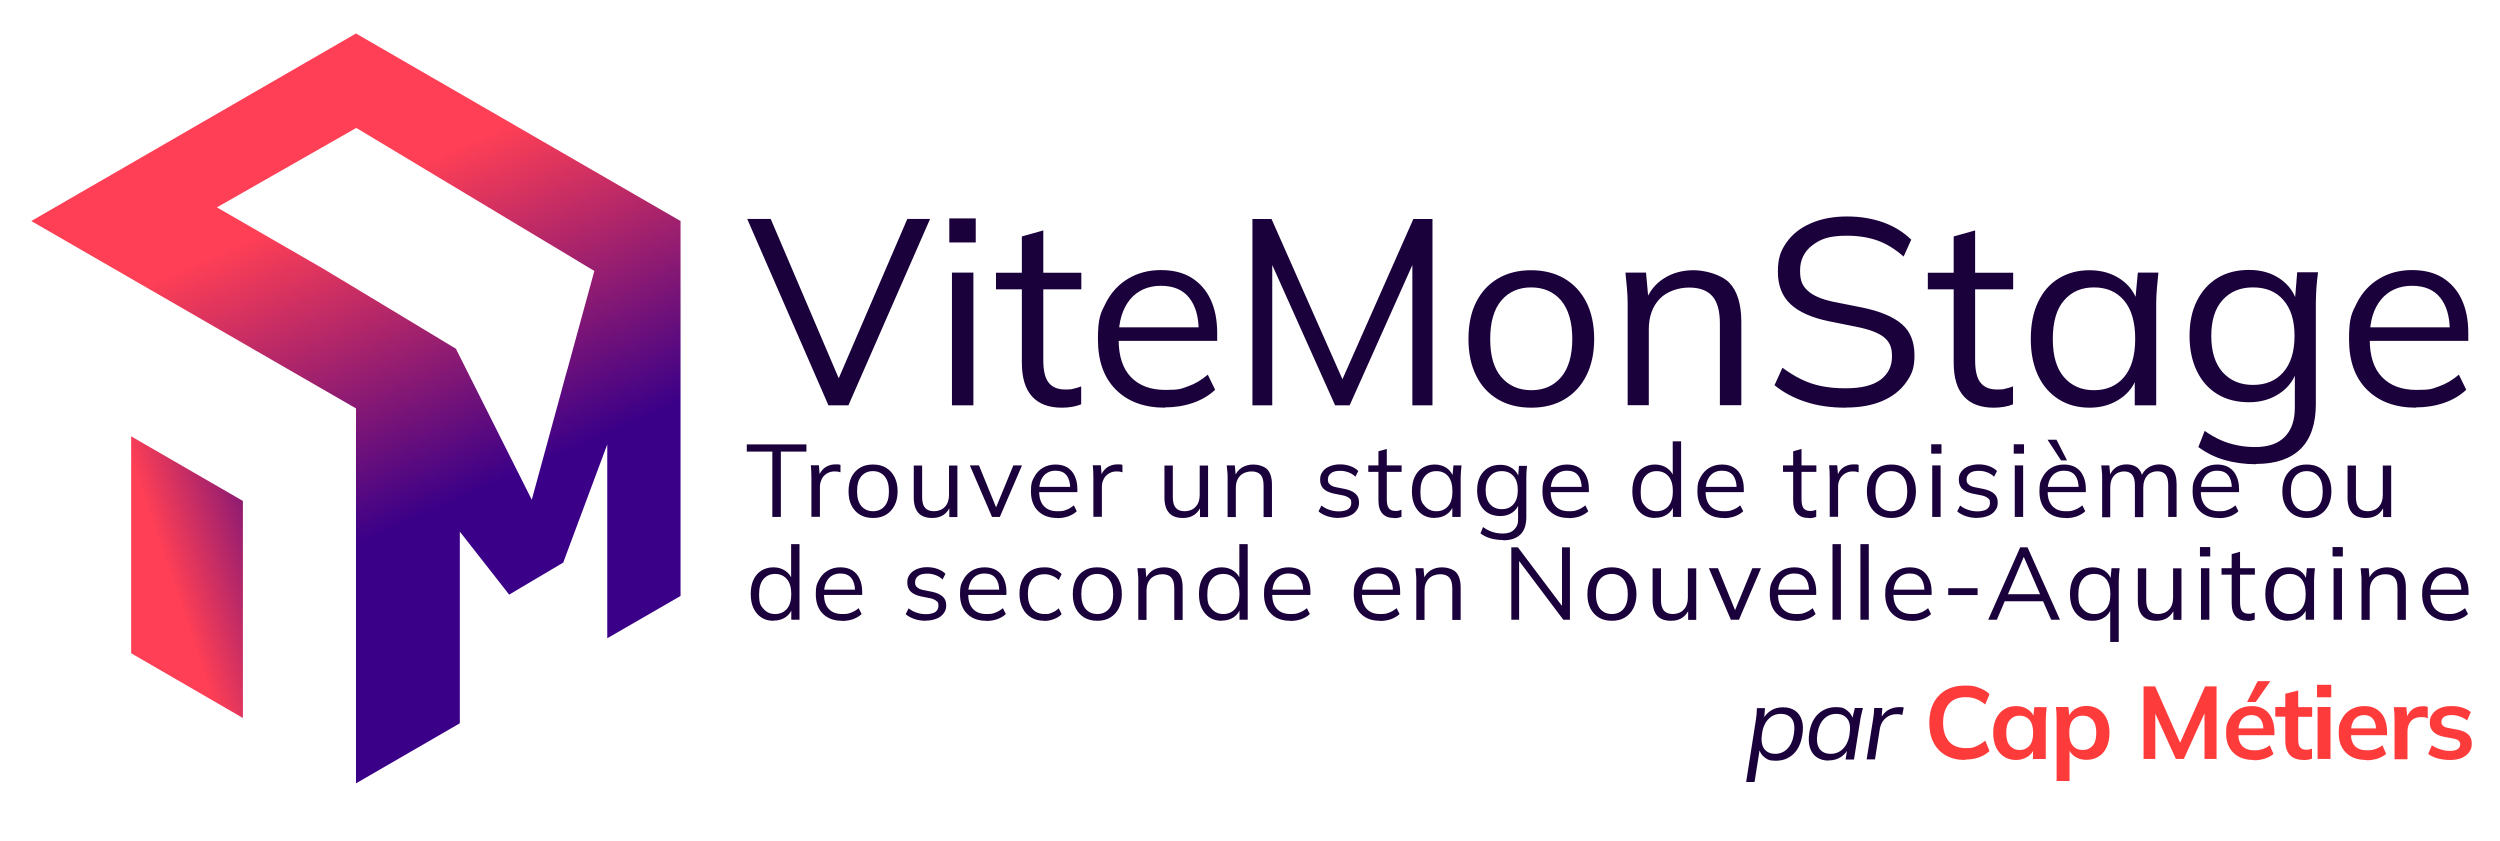 <svg xmlns="http://www.w3.org/2000/svg" id="Calque_1" version="1.1" viewBox="0 0 1702.3 572.4"><defs><linearGradient id="Dégradé_sans_nom_6" x1="217" x2="395.4" y1="93" y2="497.5" data-name="Dégradé sans nom 6" gradientUnits="userSpaceOnUse"><stop offset=".1" stop-color="#ff3f55"/><stop offset=".6" stop-color="#3a0088"/></linearGradient><linearGradient id="Dégradé_sans_nom_5" x1="81.4" x2="259" y1="408.5" y2="348.5" data-name="Dégradé sans nom 5" gradientUnits="userSpaceOnUse"><stop offset=".2" stop-color="#ff3f55"/><stop offset=".8" stop-color="#3a0088"/></linearGradient><style>.st4{fill:#1a013b}</style></defs><path d="m564.1 276-55.3-126.9h16l49.1 115h-5.6l49.5-115h15.5L577.7 276H564Zm82.3-110.9v-16.4h18v16.4zm1.8 110.9v-90.4h14.6V276zm74.9 1.6c-8.9 0-15.7-2.5-20.3-7.6-4.7-5.1-7-12.8-7-23.1V197h-17.6v-11.3h17.6V161l14.6-4.1v28.8h25.9V197h-25.9v48.2c0 7.2 1.2 12.3 3.7 15.4s6.1 4.6 11.1 4.6 4.3-.2 6.1-.6 3.4-.9 4.9-1.5v12.2c-1.7.7-3.7 1.3-6 1.7s-4.7.6-6.9.6Zm70.2 0c-14.2 0-25.3-4.1-33.5-12.3s-12.2-19.6-12.2-34.3 1.8-17.7 5.4-24.8c3.6-7 8.6-12.5 15.1-16.4s13.9-5.9 22.3-5.9 15.2 1.7 20.9 5.2c5.6 3.5 10 8.4 13 14.8q4.5 9.6 4.5 22.8v5.4h-70v-9.2h60.5l-3.1 2.3c0-9.6-2.2-17.1-6.5-22.5s-10.7-8.1-19.3-8.1-16 3.2-21.1 9.5c-5 6.3-7.6 14.8-7.6 25.5v1.6c0 11.3 2.8 19.8 8.4 25.6s13.4 8.7 23.5 8.7 10.5-.8 15.2-2.4 9.3-4.3 13.6-8l5 10.3c-4 3.8-9 6.8-15 8.9-6.1 2.1-12.5 3.1-19.2 3.1Zm59.5-1.6V149.1h13l50.9 115h-5.2l50.9-115h13V276h-13.7V168.4h5.4L919 276h-9.9l-48.2-107.6h5.4V276zm189.9 1.6q-13.2 0-22.8-5.7c-6.4-3.8-11.4-9.2-14.8-16.2-3.5-7-5.2-15.3-5.2-24.9s1.7-18.1 5.2-25c3.5-7 8.4-12.3 14.8-16.1s14-5.7 22.6-5.7 16.3 1.9 22.8 5.7c6.4 3.8 11.4 9.2 14.9 16.1 3.5 7 5.3 15.3 5.3 25s-1.8 17.9-5.3 24.9-8.5 12.4-14.9 16.2-14 5.7-22.6 5.7m0-11.9c8.5 0 15.3-3 20.3-8.9s7.6-14.6 7.6-26-2.6-20.2-7.6-26.2c-5.1-5.9-11.9-8.9-20.4-8.9s-15.3 3-20.3 8.9-7.6 14.7-7.6 26.2 2.5 20.1 7.6 26 11.9 8.9 20.5 8.9Zm65.6 10.3v-69.5c0-3.4-.2-6.8-.5-10.4-.3-3.5-.6-7-1-10.5h14l1.8 19.8h-2.2c2.6-7 6.9-12.3 12.7-15.9 5.8-3.7 12.6-5.5 20.2-5.5s18.7 2.9 24.2 8.5c5.5 5.7 8.2 14.7 8.2 26.9v56.5h-14.6v-55.6q0-12.75-5.1-18.6c-3.4-3.9-8.7-5.9-15.9-5.9s-15.1 2.6-20 7.7c-4.9 5.2-7.4 12.1-7.4 20.7v51.7h-14.6Zm148.5 1.6c-10.2 0-19.3-1.3-27.4-4-8-2.6-15.1-6.4-21.1-11.3l5.4-11.9c4.2 3.1 8.4 5.7 12.7 7.8s8.8 3.7 13.8 4.7c4.9 1 10.4 1.5 16.6 1.5 10.7 0 18.6-2 23.8-5.9 5.2-4 7.7-9.2 7.7-15.8s-1.8-10-5.4-13q-5.4-4.5-18.9-7.2l-18.9-3.8c-11.6-2.4-20.3-6.3-26-11.7s-8.5-12.7-8.5-22 1.9-14.2 5.8-19.8 9.4-10 16.5-13.1 15.3-4.7 24.7-4.7 17.2 1.4 24.7 4c7.4 2.7 13.8 6.6 19.1 11.8l-5.2 11.5c-5.6-5-11.6-8.7-17.7-10.9q-9.3-3.3-21-3.3c-11.7 0-17.6 2.1-23.3 6.4s-8.5 10.1-8.5 17.4 1.8 10.5 5.4 13.8 9.5 5.8 17.8 7.5l19.1 3.8c12.2 2.5 21.2 6.3 27 11.3s8.6 12.1 8.6 21.2-1.9 13.1-5.7 18.5-9.2 9.6-16.1 12.6c-7 3-15.2 4.5-24.8 4.5Zm100.8 0c-8.9 0-15.7-2.5-20.3-7.6-4.7-5.1-7-12.8-7-23.1V197h-17.6v-11.3h17.6V161l14.6-4.1v28.8h25.9V197h-25.9v48.2c0 7.2 1.2 12.3 3.7 15.4s6.1 4.6 11.1 4.6 4.3-.2 6.1-.6 3.4-.9 4.9-1.5v12.2c-1.7.7-3.7 1.3-6 1.7s-4.7.6-6.9.6Zm65.3 0c-8 0-15.1-1.9-21.1-5.7s-10.7-9.1-14-16.1-5-15.3-5-25 1.6-18.2 5-25.2c3.3-7 7.9-12.3 14-16 6-3.7 13-5.6 21.1-5.6s15.2 2.1 21.2 6.2 9.9 9.8 11.8 16.8h-2.2l2-21.4h14c-.4 3.5-.7 7-1 10.5s-.5 7-.5 10.4V276h-14.6v-21.2h2c-1.9 7.1-5.9 12.7-11.9 16.7-6 4.1-13 6.1-20.9 6.1Zm2.9-11.9c8.6 0 15.5-3 20.5-8.9s7.6-14.6 7.6-26-2.5-20.2-7.6-26.2-11.9-8.9-20.5-8.9-15.3 3-20.4 8.9-7.6 14.7-7.6 26.2 2.5 20.1 7.6 26 11.9 8.9 20.4 8.9m110.5 50.4c-7.8 0-15-1-21.6-2.9s-12.5-4.9-17.8-8.8l4.3-11c3.7 2.6 7.4 4.7 11 6.3s7.3 2.7 11.2 3.5c3.8.8 7.9 1.2 12.2 1.2 8.9 0 15.6-2.3 20.2-7s6.8-11.3 6.8-20v-26.5h1.8c-1.9 7.1-5.9 12.7-11.9 16.8s-13 6.2-21.1 6.2-15.5-1.8-21.5-5.5c-6.1-3.7-10.7-8.9-14-15.7s-5-14.8-5-24 1.6-17 5-23.8c3.3-6.7 8-11.9 14-15.6 6.1-3.7 13.2-5.5 21.5-5.5s15.2 2 21.2 6.1c5.9 4.1 9.9 9.7 11.8 16.9l-1.8-1.8 1.6-19.6h14.2c-.5 3.5-.8 7-1.1 10.5-.2 3.5-.4 7-.4 10.4v68.9c0 13.4-3.5 23.6-10.3 30.4-6.9 6.8-17 10.3-30.3 10.3Zm-2.2-54q13.2 0 20.7-8.7c5-5.8 7.6-14 7.6-24.6s-2.5-18.7-7.6-24.5c-5-5.8-11.9-8.6-20.7-8.6s-15.5 2.9-20.7 8.6c-5.2 5.8-7.7 13.9-7.7 24.5s2.6 18.8 7.7 24.6q7.8 8.7 20.7 8.7m111.1 15.5c-14.2 0-25.3-4.1-33.5-12.3s-12.2-19.6-12.2-34.3 1.8-17.7 5.4-24.8 8.6-12.5 15.1-16.4 13.9-5.9 22.3-5.9 15.2 1.7 20.9 5.2c5.6 3.5 10 8.4 13 14.8q4.5 9.6 4.5 22.8v5.4h-70v-9.2h60.5l-3.1 2.3c0-9.6-2.2-17.1-6.5-22.5s-10.7-8.1-19.3-8.1-16 3.2-21.1 9.5-7.6 14.8-7.6 25.5v1.6c0 11.3 2.8 19.8 8.4 25.6s13.4 8.7 23.5 8.7 10.5-.8 15.2-2.4 9.3-4.3 13.6-8l5 10.3c-4 3.8-9 6.8-15 8.9-6.1 2.1-12.5 3.1-19.2 3.1ZM525.9 352v-44.5h-17.4v-4.9h40.6v4.9h-17.4V352zm26.6 0v-26.7c0-1.4 0-2.8-.1-4.3 0-1.4-.2-2.8-.3-4.2h5.5l.7 8.5h-1c.5-2 1.3-3.8 2.5-5.1 1.2-1.4 2.5-2.4 4.1-3 1.6-.7 3.2-1 5-1h1.9c.5 0 1 .2 1.5.4v5c-.8-.2-1.4-.4-2-.5-.6 0-1.2-.1-2-.1-2.1 0-3.8.5-5.4 1.5-1.5 1-2.7 2.2-3.4 3.8s-1.2 3.2-1.2 4.9v20.7h-5.7Zm42 .7c-3.4 0-6.4-.7-8.9-2.2s-4.4-3.6-5.8-6.3-2-6-2-9.7.7-7 2-9.7c1.4-2.7 3.3-4.8 5.8-6.3s5.4-2.2 8.8-2.2 6.4.7 8.9 2.2 4.4 3.6 5.8 6.3 2.1 6 2.1 9.7-.7 7-2.1 9.7-3.3 4.8-5.8 6.3-5.4 2.2-8.8 2.2m0-4.6c3.3 0 6-1.2 7.9-3.5 2-2.3 2.9-5.7 2.9-10.1s-1-7.9-3-10.2-4.6-3.5-7.9-3.5-6 1.2-7.9 3.5c-2 2.3-2.9 5.7-2.9 10.2s1 7.8 2.9 10.1c2 2.3 4.6 3.5 8 3.5m40.3 4.6c-4.2 0-7.3-1.1-9.4-3.4s-3.2-5.8-3.2-10.5V317h5.7v21.7c0 3.2.7 5.6 2 7.1s3.3 2.3 6.1 2.3 5.6-1 7.4-3c1.9-2 2.8-4.7 2.8-8.1v-20h5.7v35.1h-5.5v-7.9h.9c-1 2.7-2.6 4.8-4.7 6.3-2.2 1.5-4.7 2.2-7.7 2.2Zm40.7-.7-15.1-35.1h6.2l12.6 30.9h-1.9l12.7-30.9h5.9L680.8 352h-5.4Zm44.3.7c-5.5 0-9.8-1.6-13-4.8s-4.8-7.6-4.8-13.3.7-6.9 2.1-9.6 3.4-4.9 5.9-6.4 5.4-2.3 8.7-2.3 5.9.7 8.1 2c2.2 1.4 3.9 3.3 5 5.8 1.2 2.5 1.8 5.4 1.8 8.9v2.1h-27.2v-3.6h23.5l-1.2.9c0-3.7-.8-6.6-2.5-8.8-1.7-2.1-4.2-3.1-7.5-3.1s-6.2 1.2-8.2 3.7-2.9 5.8-2.9 9.9v.6c0 4.4 1.1 7.7 3.3 10s5.2 3.4 9.1 3.4 4.1-.3 5.9-.9 3.6-1.7 5.3-3.1l2 4c-1.5 1.5-3.5 2.6-5.8 3.5-2.4.8-4.8 1.2-7.5 1.2Zm24.7-.7v-26.7c0-1.4 0-2.8-.1-4.3 0-1.4-.2-2.8-.3-4.2h5.5l.7 8.5h-1c.5-2 1.3-3.8 2.5-5.1 1.2-1.4 2.5-2.4 4.1-3 1.6-.7 3.2-1 5-1h1.9c.5 0 1 .2 1.5.4v5c-.8-.2-1.4-.4-2-.5-.6 0-1.2-.1-2-.1-2.1 0-3.8.5-5.4 1.5-1.5 1-2.7 2.2-3.4 3.8-.8 1.5-1.2 3.2-1.2 4.9v20.7h-5.7Zm61 .7c-4.2 0-7.3-1.1-9.4-3.4s-3.2-5.8-3.2-10.5V317h5.7v21.7c0 3.2.7 5.6 2 7.1s3.3 2.3 6.1 2.3 5.6-1 7.4-3c1.9-2 2.8-4.7 2.8-8.1v-20h5.7v35.1h-5.5v-7.9h.9c-1 2.7-2.6 4.8-4.7 6.3-2.2 1.5-4.7 2.2-7.7 2.2Zm30.4-.7v-27c0-1.3 0-2.6-.2-4-.1-1.4-.2-2.7-.4-4.1h5.5l.7 7.7h-.8c1-2.7 2.7-4.8 4.9-6.2 2.3-1.4 4.9-2.1 7.9-2.1s7.3 1.1 9.4 3.3 3.2 5.7 3.2 10.5v22h-5.7v-21.6c0-3.3-.7-5.7-2-7.2s-3.4-2.3-6.2-2.3-5.9 1-7.8 3-2.9 4.7-2.9 8v20.1h-5.7Zm75.7.7q-4.2 0-7.8-1.2t-6-3.3l2-4c1.7 1.4 3.6 2.4 5.6 3 2 .7 4.1 1 6.3 1s4.9-.5 6.3-1.5q2.1-1.5 2.1-4.2c0-2.7-.5-2.4-1.4-3.3-.9-.8-2.4-1.5-4.4-1.9l-6.5-1.3c-3-.7-5.2-1.8-6.7-3.3-1.5-1.6-2.2-3.6-2.2-6s.5-3.9 1.6-5.4c1.1-1.6 2.6-2.8 4.7-3.7s4.5-1.4 7.2-1.4 4.9.4 7.1 1.2q3.3 1.2 5.4 3.3l-2 3.9q-2.1-2.1-4.8-3c-1.8-.7-3.7-1-5.6-1-2.8 0-4.8.5-6.2 1.6s-2.1 2.5-2.1 4.3.4 2.5 1.3 3.3c.9.9 2.2 1.5 4 1.9l6.5 1.3c3.2.7 5.5 1.8 7.1 3.3s2.3 3.4 2.3 5.9-.6 3.9-1.8 5.5-2.8 2.8-4.9 3.6-4.5 1.3-7.3 1.3Zm37.6 0c-3.5 0-6.1-1-7.9-3q-2.7-3-2.7-9v-19.4h-6.9v-4.4h6.9v-9.6l5.7-1.6v11.2h10.1v4.4h-10.1v18.8c0 2.8.5 4.8 1.4 6 1 1.2 2.4 1.8 4.3 1.8s1.7 0 2.4-.2 1.3-.4 1.9-.6v4.8c-.7.3-1.4.5-2.3.7s-1.8.2-2.7.2Zm27.7 0c-3.1 0-5.9-.7-8.2-2.2q-3.45-2.25-5.4-6.3c-1.3-2.7-1.9-6-1.9-9.7s.6-7.1 1.9-9.8 3.1-4.8 5.4-6.2 5.1-2.2 8.2-2.2 5.9.8 8.2 2.4 3.8 3.8 4.6 6.5h-.8l.8-8.3h5.5c-.1 1.4-.3 2.7-.4 4.1s-.2 2.7-.2 4v27h-5.7v-8.3h.8c-.7 2.8-2.3 4.9-4.6 6.5q-3.45 2.4-8.1 2.4Zm1.2-4.6c3.4 0 6-1.2 8-3.5s2.9-5.7 2.9-10.1-1-7.9-2.9-10.2c-2-2.3-4.6-3.5-8-3.5s-6 1.2-7.9 3.5q-3 3.45-3 10.2c0 6.75 1 7.8 3 10.1s4.6 3.5 7.9 3.5m45.3 19.6c-3 0-5.8-.4-8.4-1.1s-4.9-1.9-6.9-3.4l1.7-4.3c1.4 1 2.9 1.8 4.3 2.5 1.4.6 2.8 1.1 4.3 1.4s3.1.5 4.8.5q5.25 0 7.8-2.7c2.55-2.7 2.7-4.4 2.7-7.8v-10.3h.7c-.7 2.8-2.3 4.9-4.6 6.5s-5.1 2.4-8.2 2.4-6-.7-8.4-2.1-4.2-3.5-5.5-6.1-1.9-5.8-1.9-9.3.6-6.6 1.9-9.2 3.1-4.6 5.5-6.1c2.4-1.4 5.1-2.1 8.4-2.1s5.9.8 8.2 2.4 3.8 3.8 4.6 6.6l-.7-.7.6-7.6h5.5c-.2 1.4-.3 2.7-.4 4.1 0 1.4-.1 2.7-.1 4v26.8c0 5.2-1.3 9.2-4 11.8-2.7 2.7-6.6 4-11.8 4Zm-.8-21c3.4 0 6.1-1.1 8-3.4 2-2.3 2.9-5.4 2.9-9.6s-1-7.3-2.9-9.5c-2-2.2-4.6-3.4-8-3.4s-6 1.1-8 3.4c-2 2.2-3 5.4-3 9.5s1 7.3 3 9.6 4.7 3.4 8 3.4m45.5 6c-5.5 0-9.8-1.6-13-4.8s-4.8-7.6-4.8-13.3.7-6.9 2.1-9.6 3.4-4.9 5.9-6.4 5.4-2.3 8.7-2.3 5.9.7 8.1 2c2.2 1.4 3.9 3.3 5 5.8 1.2 2.5 1.8 5.4 1.8 8.9v2.1h-27.2v-3.6h23.5l-1.2.9c0-3.7-.8-6.6-2.5-8.8-1.7-2.1-4.2-3.1-7.5-3.1s-6.2 1.2-8.2 3.7-2.9 5.8-2.9 9.9v.6c0 4.4 1.1 7.7 3.3 10s5.2 3.4 9.1 3.4 4.1-.3 5.9-.9 3.6-1.7 5.3-3.1l2 4c-1.5 1.5-3.5 2.6-5.8 3.5-2.4.8-4.8 1.2-7.5 1.2Zm58.8 0c-3.1 0-5.8-.7-8.1-2.2q-3.45-2.25-5.4-6.3c-1.3-2.7-1.9-6-1.9-9.7s.6-7.1 1.9-9.8 3.1-4.8 5.4-6.2 5-2.2 8.1-2.2 5.9.8 8.2 2.4 3.9 3.7 4.7 6.4h-.8v-24.6h5.7V352h-5.6v-8.4h.8c-.7 2.8-2.3 5-4.6 6.6s-5.1 2.4-8.3 2.4Zm1.2-4.6c3.3 0 6-1.2 8-3.5s3-5.7 3-10.1-1-7.9-3-10.2-4.7-3.5-8-3.5-6 1.2-7.9 3.5q-3 3.45-3 10.2c0 6.75 1 7.8 3 10.1s4.6 3.5 7.9 3.5m45.5 4.6c-5.5 0-9.8-1.6-13-4.8s-4.8-7.6-4.8-13.3.7-6.9 2.1-9.6 3.4-4.9 5.9-6.4 5.4-2.3 8.7-2.3 5.9.7 8.1 2c2.2 1.4 3.9 3.3 5 5.8 1.2 2.5 1.8 5.4 1.8 8.9v2.1h-27.2v-3.6h23.5l-1.2.9c0-3.7-.8-6.6-2.5-8.8-1.7-2.1-4.2-3.1-7.5-3.1s-6.2 1.2-8.2 3.7-2.9 5.8-2.9 9.9v.6c0 4.4 1.1 7.7 3.3 10s5.2 3.4 9.1 3.4 4.1-.3 5.9-.9 3.6-1.7 5.3-3.1l2 4c-1.5 1.5-3.5 2.6-5.8 3.5-2.4.8-4.8 1.2-7.5 1.2Zm58 0c-3.5 0-6.1-1-7.9-3q-2.7-3-2.7-9v-19.4h-6.9v-4.4h6.9v-9.6l5.7-1.6v11.2h10.1v4.4h-10.1v18.8c0 2.8.5 4.8 1.4 6 1 1.2 2.4 1.8 4.3 1.8s1.7 0 2.4-.2 1.3-.4 1.9-.6v4.8c-.7.3-1.4.5-2.3.7s-1.8.2-2.7.2Zm14.3-.7v-26.7c0-1.4 0-2.8-.1-4.3s-.2-2.8-.3-4.2h5.5l.7 8.5h-1c.5-2 1.3-3.8 2.4-5.1 1.2-1.4 2.5-2.4 4.1-3 1.6-.7 3.2-1 5-1h1.9c.5 0 1 .2 1.5.4v5c-.8-.2-1.4-.4-2-.5-.6 0-1.2-.1-2-.1-2.1 0-3.8.5-5.4 1.5-1.5 1-2.7 2.2-3.4 3.8-.8 1.5-1.2 3.2-1.2 4.9v20.7h-5.7Zm42 .7c-3.4 0-6.4-.7-8.9-2.2s-4.4-3.6-5.8-6.3-2-6-2-9.7.7-7 2-9.7c1.4-2.7 3.3-4.8 5.8-6.3s5.4-2.2 8.8-2.2 6.4.7 8.9 2.2 4.4 3.6 5.8 6.3 2.1 6 2.1 9.7-.7 7-2.1 9.7-3.3 4.8-5.8 6.3-5.4 2.2-8.8 2.2m0-4.6c3.3 0 6-1.2 7.9-3.5 2-2.3 2.9-5.7 2.9-10.1s-1-7.9-3-10.2-4.6-3.5-7.9-3.5-6 1.2-7.9 3.5c-2 2.3-2.9 5.7-2.9 10.2s1 7.8 2.9 10.1c2 2.3 4.6 3.5 8 3.5m27.1-39.2v-6.4h7v6.4zm.7 43.1v-35.1h5.7V352zm30.8.7q-4.2 0-7.8-1.2t-6-3.3l2-4c1.7 1.4 3.6 2.4 5.6 3 2 .7 4.1 1 6.3 1s4.9-.5 6.3-1.5q2.1-1.5 2.1-4.2c0-2.7-.5-2.4-1.4-3.3-.9-.8-2.4-1.5-4.4-1.9l-6.5-1.3c-3-.7-5.2-1.8-6.7-3.3-1.5-1.6-2.2-3.6-2.2-6s.5-3.9 1.6-5.4c1.1-1.6 2.6-2.8 4.7-3.7s4.5-1.4 7.2-1.4 4.9.4 7.1 1.2q3.3 1.2 5.4 3.3l-2 3.9q-2.1-2.1-4.8-3c-1.8-.7-3.7-1-5.6-1-2.8 0-4.8.5-6.2 1.6s-2.1 2.5-2.1 4.3.4 2.5 1.3 3.3c.9.9 2.2 1.5 4 1.9l6.5 1.3c3.2.7 5.5 1.8 7.1 3.3s2.3 3.4 2.3 5.9-.6 3.9-1.8 5.5-2.8 2.8-4.9 3.6-4.5 1.3-7.3 1.3Zm24.7-43.8v-6.4h7v6.4zm.7 43.1v-35.1h5.7V352zm34.6.7c-5.5 0-9.8-1.6-13-4.8s-4.8-7.6-4.8-13.3.7-6.9 2.1-9.6 3.4-4.9 5.9-6.4 5.4-2.3 8.7-2.3 5.9.7 8.1 2c2.2 1.4 3.9 3.3 5 5.8 1.2 2.5 1.8 5.4 1.8 8.9v2.1h-27.2v-3.6h23.5l-1.2.9c0-3.7-.8-6.6-2.5-8.8-1.7-2.1-4.2-3.1-7.5-3.1s-6.2 1.2-8.2 3.7-2.9 5.8-2.9 9.9v.6c0 4.4 1.1 7.7 3.3 10s5.2 3.4 9.1 3.4 4.1-.3 5.9-.9 3.6-1.7 5.3-3.1l2 4c-1.5 1.5-3.5 2.6-5.8 3.5-2.4.8-4.8 1.2-7.5 1.2Zm-3.1-39.2-9.2-14.1h6.1l7.2 14.1zm28 38.5v-27c0-1.3 0-2.6-.2-4-.1-1.4-.2-2.7-.4-4.1h5.5l.7 7.7h-.8c.9-2.7 2.4-4.7 4.4-6.2 2-1.4 4.5-2.2 7.4-2.2s5.3.7 7.2 2.1c1.8 1.4 3.1 3.6 3.7 6.5h-1c.9-2.7 2.5-4.8 4.7-6.3s4.9-2.3 7.8-2.3 6.8 1.1 8.8 3.3 2.9 5.7 2.9 10.5v22h-5.7v-21.6q0-4.95-1.8-7.2c-1.2-1.5-3-2.3-5.6-2.3s-5.3 1-7 3-2.6 4.7-2.6 8.2v20h-5.7v-21.6q0-4.95-1.8-7.2c-1.2-1.5-3-2.3-5.6-2.3s-5.2 1-6.9 3-2.5 4.7-2.5 8.2v20h-5.7Zm79.4.7c-5.5 0-9.8-1.6-13-4.8s-4.8-7.6-4.8-13.3.7-6.9 2.1-9.6 3.4-4.9 5.9-6.4 5.4-2.3 8.7-2.3 5.9.7 8.1 2c2.2 1.4 3.9 3.3 5 5.8 1.2 2.5 1.8 5.4 1.8 8.9v2.1h-27.2v-3.6h23.5l-1.2.9c0-3.7-.8-6.6-2.5-8.8-1.7-2.1-4.2-3.1-7.5-3.1s-6.2 1.2-8.2 3.7-2.9 5.8-2.9 9.9v.6c0 4.4 1.1 7.7 3.3 10s5.2 3.4 9.1 3.4 4.1-.3 5.9-.9 3.6-1.7 5.3-3.1l2 4c-1.5 1.5-3.5 2.6-5.8 3.5-2.4.8-4.8 1.2-7.5 1.2Zm60 0c-3.4 0-6.4-.7-8.9-2.2s-4.4-3.6-5.8-6.3-2-6-2-9.7.7-7 2-9.7c1.4-2.7 3.3-4.8 5.8-6.3s5.4-2.2 8.8-2.2 6.4.7 8.9 2.2 4.4 3.6 5.8 6.3 2.1 6 2.1 9.7-.7 7-2.1 9.7-3.3 4.8-5.8 6.3-5.4 2.2-8.8 2.2m0-4.6c3.3 0 6-1.2 7.9-3.5 2-2.3 2.9-5.7 2.9-10.1s-1-7.9-3-10.2-4.6-3.5-7.9-3.5-6 1.2-7.9 3.5c-2 2.3-2.9 5.7-2.9 10.2s1 7.8 2.9 10.1c2 2.3 4.6 3.5 8 3.5m40.3 4.6c-4.2 0-7.3-1.1-9.4-3.4s-3.2-5.8-3.2-10.5V317h5.7v21.7c0 3.2.7 5.6 2 7.1s3.3 2.3 6.1 2.3 5.6-1 7.4-3c1.9-2 2.8-4.7 2.8-8.1v-20h5.7v35.1h-5.5v-7.9h.9c-1 2.7-2.6 4.8-4.7 6.3-2.2 1.5-4.7 2.2-7.7 2.2Zm-1084.5 70c-3.1 0-5.8-.7-8.1-2.2q-3.45-2.25-5.4-6.3c-1.3-2.7-1.9-6-1.9-9.7s.6-7.1 1.9-9.8 3.1-4.8 5.4-6.2 5-2.2 8.1-2.2 5.9.8 8.2 2.4 3.9 3.7 4.7 6.4h-.8v-24.6h5.7V422h-5.6v-8.4h.8c-.7 2.8-2.3 5-4.6 6.6s-5.1 2.4-8.3 2.4Zm1.2-4.6c3.3 0 6-1.2 8-3.5s3-5.7 3-10.1-1-7.9-3-10.2-4.7-3.5-8-3.5-6 1.2-7.9 3.5q-3 3.45-3 10.2c0 6.75 1 7.8 3 10.1s4.6 3.5 7.9 3.5m45.5 4.6c-5.5 0-9.8-1.6-13-4.8s-4.8-7.6-4.8-13.3.7-6.9 2.1-9.6 3.4-4.9 5.9-6.4 5.4-2.3 8.7-2.3 5.9.7 8.1 2c2.2 1.4 3.9 3.3 5 5.8 1.2 2.5 1.8 5.4 1.8 8.9v2.1h-27.2v-3.6h23.5l-1.2.9c0-3.7-.8-6.6-2.5-8.8-1.7-2.1-4.2-3.1-7.5-3.1s-6.2 1.2-8.2 3.7-2.9 5.8-2.9 9.9v.6c0 4.4 1.1 7.7 3.3 10s5.2 3.4 9.1 3.4 4.1-.3 5.9-.9 3.6-1.7 5.3-3.1l2 4c-1.5 1.5-3.5 2.6-5.8 3.5-2.4.8-4.8 1.2-7.5 1.2Zm57.2 0q-4.2 0-7.8-1.2t-6-3.3l2-4c1.7 1.4 3.6 2.4 5.6 3 2 .7 4.1 1 6.3 1s4.9-.5 6.3-1.5q2.1-1.5 2.1-4.2c0-2.7-.5-2.4-1.4-3.3-.9-.8-2.4-1.5-4.4-1.9l-6.5-1.3c-3-.7-5.2-1.8-6.7-3.3-1.5-1.6-2.2-3.6-2.2-6s.5-3.9 1.6-5.4c1.1-1.6 2.6-2.8 4.7-3.7s4.5-1.4 7.2-1.4 4.9.4 7.1 1.2q3.3 1.2 5.4 3.3l-2 3.9q-2.1-2.1-4.8-3c-1.8-.7-3.7-1-5.6-1-2.8 0-4.8.5-6.2 1.6s-2.1 2.5-2.1 4.3.4 2.5 1.3 3.3c.9.9 2.2 1.5 4 1.9l6.5 1.3c3.2.7 5.5 1.8 7.1 3.3s2.3 3.4 2.3 5.9-.6 3.9-1.8 5.5-2.8 2.8-4.9 3.6-4.5 1.3-7.3 1.3Zm41 0c-5.5 0-9.8-1.6-13-4.8s-4.8-7.6-4.8-13.3.7-6.9 2.1-9.6 3.4-4.9 5.9-6.4 5.4-2.3 8.7-2.3 5.9.7 8.1 2c2.2 1.4 3.9 3.3 5 5.8 1.2 2.5 1.8 5.4 1.8 8.9v2.1h-27.2v-3.6h23.5l-1.2.9c0-3.7-.8-6.6-2.5-8.8-1.7-2.1-4.2-3.1-7.5-3.1s-6.2 1.2-8.2 3.7-2.9 5.8-2.9 9.9v.6c0 4.4 1.1 7.7 3.3 10s5.2 3.4 9.1 3.4 4.1-.3 5.9-.9 3.6-1.7 5.3-3.1l2 4c-1.5 1.5-3.5 2.6-5.8 3.5-2.4.8-4.8 1.2-7.5 1.2Zm39.7 0c-3.5 0-6.5-.7-9-2.2s-4.5-3.6-5.9-6.4-2.1-6-2.1-9.8.7-7.1 2.1-9.8 3.4-4.7 5.9-6.1 5.5-2.1 8.9-2.1 4.4.4 6.5 1.2 3.9 1.9 5.3 3.4l-2 4.1c-1.4-1.4-2.9-2.4-4.6-3-1.7-.7-3.3-1-4.9-1-3.6 0-6.5 1.1-8.5 3.4s-3 5.6-3 10 1 7.7 3 10.1 4.8 3.6 8.5 3.6 3.1-.3 4.8-.9 3.2-1.6 4.7-3l2 4c-1.4 1.5-3.2 2.6-5.4 3.4-2.1.8-4.3 1.2-6.4 1.2Zm36 0c-3.4 0-6.4-.7-8.9-2.2s-4.4-3.6-5.8-6.3-2-6-2-9.7.7-7 2-9.7c1.4-2.7 3.3-4.8 5.8-6.3s5.4-2.2 8.8-2.2 6.4.7 8.9 2.2 4.4 3.6 5.8 6.3 2.1 6 2.1 9.7-.7 7-2.1 9.7-3.3 4.8-5.8 6.3-5.4 2.2-8.8 2.2m0-4.6c3.3 0 6-1.2 7.9-3.5 2-2.3 2.9-5.7 2.9-10.1s-1-7.9-3-10.2-4.6-3.5-7.9-3.5-6 1.2-7.9 3.5c-2 2.3-2.9 5.7-2.9 10.2s1 7.8 2.9 10.1c2 2.3 4.6 3.5 8 3.5m27.9 3.9v-27c0-1.3 0-2.6-.2-4-.1-1.4-.2-2.7-.4-4.1h5.5l.7 7.7h-.8c1-2.7 2.7-4.8 4.9-6.2 2.3-1.4 4.9-2.1 7.9-2.1s7.3 1.1 9.4 3.3 3.2 5.7 3.2 10.5v22h-5.7v-21.6c0-3.3-.7-5.7-2-7.2s-3.4-2.3-6.2-2.3-5.9 1-7.8 3-2.9 4.7-2.9 8v20.1H775Zm56.7.7c-3.1 0-5.8-.7-8.1-2.2q-3.45-2.25-5.4-6.3c-1.3-2.7-1.9-6-1.9-9.7s.6-7.1 1.9-9.8 3.1-4.8 5.4-6.2 5-2.2 8.1-2.2 5.9.8 8.2 2.4 3.9 3.7 4.7 6.4h-.8v-24.6h5.7V422H844v-8.4h.8c-.7 2.8-2.3 5-4.6 6.6s-5.1 2.4-8.3 2.4Zm1.2-4.6c3.3 0 6-1.2 8-3.5s3-5.7 3-10.1-1-7.9-3-10.2-4.7-3.5-8-3.5-6 1.2-7.9 3.5q-3 3.45-3 10.2c0 6.75 1 7.8 3 10.1s4.6 3.5 7.9 3.5m45.5 4.6c-5.5 0-9.8-1.6-13-4.8s-4.8-7.6-4.8-13.3.7-6.9 2.1-9.6 3.4-4.9 5.9-6.4 5.4-2.3 8.7-2.3 5.9.7 8.1 2c2.2 1.4 3.9 3.3 5 5.8 1.2 2.5 1.8 5.4 1.8 8.9v2.1h-27.2v-3.6h23.5l-1.2.9c0-3.7-.8-6.6-2.5-8.8-1.7-2.1-4.2-3.1-7.5-3.1s-6.2 1.2-8.2 3.7-2.9 5.8-2.9 9.9v.6c0 4.4 1.1 7.7 3.3 10s5.2 3.4 9.1 3.4 4.1-.3 5.9-.9 3.6-1.7 5.3-3.1l2 4c-1.5 1.5-3.5 2.6-5.8 3.5-2.4.8-4.8 1.2-7.5 1.2Zm61.1 0c-5.5 0-9.8-1.6-13-4.8s-4.8-7.6-4.8-13.3.7-6.9 2.1-9.6 3.4-4.9 5.9-6.4 5.4-2.3 8.7-2.3 5.9.7 8.1 2c2.2 1.4 3.9 3.3 5 5.8 1.2 2.5 1.8 5.4 1.8 8.9v2.1h-27.2v-3.6h23.5l-1.2.9c0-3.7-.8-6.6-2.5-8.8-1.7-2.1-4.2-3.1-7.5-3.1s-6.2 1.2-8.2 3.7-2.9 5.8-2.9 9.9v.6c0 4.4 1.1 7.7 3.3 10s5.2 3.4 9.1 3.4 4.1-.3 5.9-.9 3.6-1.7 5.3-3.1l2 4c-1.5 1.5-3.5 2.6-5.8 3.5-2.4.8-4.8 1.2-7.5 1.2Zm24.8-.7v-27c0-1.3 0-2.6-.2-4-.1-1.4-.2-2.7-.4-4.1h5.5l.7 7.7h-.8c1-2.7 2.7-4.8 4.9-6.2 2.3-1.4 4.9-2.1 7.9-2.1s7.3 1.1 9.4 3.3 3.2 5.7 3.2 10.5v22h-5.7v-21.6c0-3.3-.7-5.7-2-7.2s-3.4-2.3-6.2-2.3-5.9 1-7.8 3-2.9 4.7-2.9 8v20.1h-5.7Zm64.7 0v-49.3h4.5l31.6 42h-1.6v-42h5.4V422h-4.5l-31.6-42h1.5v42h-5.4Zm68.5.7c-3.4 0-6.4-.7-8.9-2.2s-4.4-3.6-5.8-6.3-2-6-2-9.7.7-7 2-9.7c1.4-2.7 3.3-4.8 5.8-6.3s5.4-2.2 8.8-2.2 6.4.7 8.9 2.2 4.4 3.6 5.8 6.3 2.1 6 2.1 9.7-.7 7-2.1 9.7-3.3 4.8-5.8 6.3-5.4 2.2-8.8 2.2m0-4.6c3.3 0 6-1.2 7.9-3.5 2-2.3 2.9-5.7 2.9-10.1s-1-7.9-3-10.2-4.6-3.5-7.9-3.5-6 1.2-7.9 3.5c-2 2.3-2.9 5.7-2.9 10.2s1 7.8 2.9 10.1c2 2.3 4.6 3.5 8 3.5m40.3 4.6c-4.2 0-7.3-1.1-9.4-3.4s-3.2-5.8-3.2-10.5V387h5.7v21.7c0 3.2.7 5.6 2 7.1s3.3 2.3 6.1 2.3 5.6-1 7.4-3c1.9-2 2.8-4.7 2.8-8.1v-20h5.7v35.1h-5.5v-7.9h.9c-1 2.7-2.6 4.8-4.7 6.3-2.2 1.5-4.7 2.2-7.7 2.2Zm40.7-.7-15-35.1h6.2l12.6 30.9h-1.9l12.7-30.9h5.9l-15 35.1h-5.4Zm44.3.7c-5.5 0-9.8-1.6-13-4.8s-4.8-7.6-4.8-13.3.7-6.9 2.1-9.6 3.4-4.9 5.9-6.4 5.4-2.3 8.7-2.3 5.9.7 8.1 2c2.2 1.4 3.9 3.3 5 5.8 1.2 2.5 1.8 5.4 1.8 8.9v2.1h-27.2v-3.6h23.5l-1.2.9c0-3.7-.8-6.6-2.5-8.8-1.7-2.1-4.2-3.1-7.5-3.1s-6.2 1.2-8.2 3.7-2.9 5.8-2.9 9.9v.6c0 4.4 1.1 7.7 3.3 10s5.2 3.4 9.1 3.4 4.1-.3 5.9-.9 3.6-1.7 5.3-3.1l2 4c-1.5 1.5-3.5 2.6-5.8 3.5-2.4.8-4.8 1.2-7.5 1.2Zm24.9-.7v-51.5h5.7V422zm19 0v-51.5h5.7V422zm34.7.7c-5.5 0-9.8-1.6-13-4.8s-4.8-7.6-4.8-13.3.7-6.9 2.1-9.6 3.4-4.9 5.9-6.4 5.4-2.3 8.7-2.3 5.9.7 8.1 2c2.2 1.4 3.9 3.3 5 5.8 1.2 2.5 1.8 5.4 1.8 8.9v2.1h-27.2v-3.6h23.5l-1.2.9c0-3.7-.8-6.6-2.5-8.8-1.7-2.1-4.2-3.1-7.5-3.1s-6.2 1.2-8.2 3.7-2.9 5.8-2.9 9.9v.6c0 4.4 1.1 7.7 3.3 10s5.2 3.4 9.1 3.4 4.1-.3 5.9-.9 3.6-1.7 5.3-3.1l2 4c-1.5 1.5-3.5 2.6-5.8 3.5-2.4.8-4.8 1.2-7.5 1.2Zm25.1-17.5v-4.7h20v4.7zm27.2 16.8 21.8-49.3h5l22.1 49.3h-6l-6.2-14.1 2.6 1.5h-30.2l2.8-1.5-6 14.1h-6Zm24.2-42.7-11.3 26.6-1.7-1.3h26l-1.3 1.3-11.6-26.6zm58.9 57.9v-23.4h.8c-.7 2.8-2.3 4.9-4.6 6.5q-3.45 2.4-8.1 2.4c-4.65 0-5.9-.7-8.2-2.2q-3.45-2.25-5.4-6.3c-1.3-2.7-1.9-6-1.9-9.7s.6-7.1 1.9-9.8 3.1-4.8 5.4-6.2 5.1-2.2 8.2-2.2 5.9.8 8.2 2.4 3.8 3.8 4.6 6.5h-.8l.8-8.3h5.5c-.1 1.4-.3 2.7-.4 4.1s-.2 2.7-.2 4v42.1h-5.7Zm-10.8-19.1c3.4 0 6-1.2 8-3.5s2.9-5.7 2.9-10.1-1-7.9-2.9-10.2c-2-2.3-4.6-3.5-8-3.5s-6 1.2-7.9 3.5q-3 3.45-3 10.2c0 6.75 1 7.8 3 10.1s4.6 3.5 7.9 3.5m42.2 4.6c-4.2 0-7.3-1.1-9.4-3.4s-3.2-5.8-3.2-10.5V387h5.7v21.7c0 3.2.7 5.6 2 7.1s3.3 2.3 6.1 2.3 5.6-1 7.4-3c1.9-2 2.8-4.7 2.8-8.1v-20h5.7v35.1h-5.5v-7.9h.9c-1 2.7-2.6 4.8-4.7 6.3-2.2 1.5-4.7 2.2-7.7 2.2Zm29.7-43.8v-6.4h7v6.4zm.7 43.1v-35.1h5.7V422zm31.5.7c-3.5 0-6.1-1-7.9-3q-2.7-3-2.7-9v-19.4h-6.9v-4.4h6.9v-9.6l5.7-1.6v11.2h10.1v4.4h-10.1v18.8c0 2.8.5 4.8 1.4 6 1 1.2 2.4 1.8 4.3 1.8s1.7 0 2.4-.2 1.3-.4 1.9-.6v4.8c-.7.3-1.4.5-2.3.7s-1.8.2-2.7.2Zm27.8 0c-3.1 0-5.9-.7-8.2-2.2q-3.45-2.25-5.4-6.3c-1.3-2.7-1.9-6-1.9-9.7s.6-7.1 1.9-9.8 3.1-4.8 5.4-6.2 5.1-2.2 8.2-2.2 5.9.8 8.2 2.4 3.8 3.8 4.6 6.5h-.8l.8-8.3h5.5c-.1 1.4-.3 2.7-.4 4.1s-.2 2.7-.2 4v27h-5.7v-8.3h.8c-.7 2.8-2.3 4.9-4.6 6.5q-3.45 2.4-8.1 2.4Zm1.1-4.6c3.4 0 6-1.2 8-3.5s2.9-5.7 2.9-10.1-1-7.9-2.9-10.2c-2-2.3-4.6-3.5-8-3.5s-6 1.2-7.9 3.5q-3 3.45-3 10.2c0 6.75 1 7.8 3 10.1s4.6 3.5 7.9 3.5m29.2-39.2v-6.4h7v6.4zm.7 43.1v-35.1h5.7V422zm19 0v-27c0-1.3 0-2.6-.2-4-.1-1.4-.2-2.7-.4-4.1h5.5l.7 7.7h-.8c1-2.7 2.7-4.8 4.9-6.2 2.3-1.4 4.9-2.1 7.9-2.1s7.3 1.1 9.4 3.3 3.2 5.7 3.2 10.5v22h-5.7v-21.6c0-3.3-.7-5.7-2-7.2s-3.4-2.3-6.2-2.3-5.9 1-7.8 3-2.9 4.7-2.9 8v20.1h-5.7Zm59.1.7c-5.5 0-9.8-1.6-13-4.8s-4.8-7.6-4.8-13.3.7-6.9 2.1-9.6 3.4-4.9 5.9-6.4 5.4-2.3 8.7-2.3 5.9.7 8.1 2c2.2 1.4 3.9 3.3 5 5.8 1.2 2.5 1.8 5.4 1.8 8.9v2.1h-27.2v-3.6h23.5l-1.2.9c0-3.7-.8-6.6-2.5-8.8-1.7-2.1-4.2-3.1-7.5-3.1s-6.2 1.2-8.2 3.7-2.9 5.8-2.9 9.9v.6c0 4.4 1.1 7.7 3.3 10s5.2 3.4 9.1 3.4 4.1-.3 5.9-.9 3.6-1.7 5.3-3.1l2 4c-1.5 1.5-3.5 2.6-5.8 3.5-2.4.8-4.8 1.2-7.5 1.2Z" class="st4"/><g id="ParCMNA"><path d="m1189 532.4 6.6-42.1c.2-1.3.3-2.6.5-4 .1-1.4.2-2.7.2-4.1h5.5l-.6 8.3h-1c1.2-2.8 3-4.9 5.4-6.5s5.2-2.4 8.5-2.4 6 .8 8.2 2.3 3.7 3.7 4.6 6.5 1 6.2.3 10.3c-.9 5.6-3 10-6.2 12.9-3.3 3-7.2 4.4-11.8 4.4s-5.7-.8-7.8-2.4-3.3-3.8-3.8-6.5h.8l-3.7 23.4h-5.7Zm19.7-19.1c3.3 0 6-1.1 8.3-3.4s3.8-5.6 4.5-10c.7-4.6.3-8-1.3-10.3s-4.2-3.5-7.6-3.5-6 1.1-8.3 3.4-3.9 5.6-4.5 10c-.7 4.6-.2 8 1.4 10.3 1.7 2.3 4.2 3.5 7.6 3.5Zm36.4 4.6c-3.2 0-5.9-.8-8.1-2.3s-3.7-3.7-4.6-6.5-1-6.3-.4-10.3q1.35-8.4 6.3-12.9c3.3-2.9 7.2-4.4 11.8-4.4s5.7.8 7.8 2.4 3.4 3.7 3.9 6.4h-.8c0 .1 2-8.2 2-8.2h5.5c-.3 1.4-.7 2.7-1 4.1-.4 1.4-.6 2.7-.8 4l-4.3 27h-5.7l1.3-8.4h1q-1.8 4.2-5.4 6.6c-2.4 1.6-5.2 2.4-8.5 2.4Zm1.5-4.6c3.2 0 6-1.1 8.3-3.4s3.9-5.6 4.5-10c.7-4.6.3-8-1.4-10.3s-4.2-3.5-7.6-3.5-6.1 1.1-8.4 3.4-3.8 5.6-4.5 10c-.7 4.6-.2 8 1.4 10.3s4.2 3.5 7.6 3.5Zm24.4 4 4.3-26.7c.2-1.4.4-2.8.6-4.3l.3-4.2h5.5l-.6 8.5h-1.1c.8-2 1.9-3.8 3.2-5.1 1.3-1.4 2.9-2.4 4.6-3 1.7-.7 3.5-1 5.2-1h1.7c.5 0 1.1.1 1.6.3l-1 5.1c-.6-.2-1.1-.4-1.7-.5-.6 0-1.2-.1-2-.1-2.1 0-4 .4-5.6 1.3s-3 2.1-4 3.6-1.7 3.3-2 5.2l-3.3 20.7h-5.7Z" class="st4"/><path d="M1338.2 517.5c-5.1 0-9.5-1-13.2-3.1s-6.5-5-8.4-8.8c-2-3.8-2.9-8.3-2.9-13.5s1-9.7 2.9-13.4 4.8-6.7 8.4-8.8c3.7-2.1 8.1-3.1 13.2-3.1s6.6.5 9.3 1.5c2.8 1 5.2 2.4 7.2 4.3l-2.9 7.1c-2.2-1.8-4.3-3-6.3-3.8s-4.4-1.2-7-1.2q-7.5 0-11.4 4.5c-2.6 3-4 7.3-4 12.8s1.3 9.8 4 12.9c2.6 3 6.5 4.5 11.4 4.5s4.9-.4 7-1.2q3-1.2 6.3-3.9l2.9 7.1c-2 1.9-4.4 3.3-7.2 4.3q-4.2 1.5-9.3 1.5Zm34.6 0c-3.1 0-5.8-.7-8.1-2.2s-4.2-3.6-5.5-6.3c-1.3-2.8-2-6-2-9.9s.7-7.1 2-9.8 3.1-4.8 5.5-6.3c2.3-1.5 5-2.2 8.1-2.2s5.6.7 7.9 2.2 3.8 3.4 4.5 5.9h-.8l.8-7.4h8.4c-.1 1.4-.3 2.9-.4 4.4s-.2 3-.2 4.4v26.5h-8.7v-7.3h.8c-.7 2.4-2.3 4.4-4.5 5.8-2.3 1.4-4.9 2.2-7.8 2.2m2.4-6.8c2.8 0 5-1 6.7-2.9s2.5-4.9 2.5-8.8-.8-6.8-2.5-8.8c-1.7-1.9-3.9-2.9-6.7-2.9s-5 1-6.6 2.9c-1.7 1.9-2.5 4.8-2.5 8.8s.8 6.8 2.5 8.8c1.7 1.9 3.9 2.9 6.7 2.9Zm25.2 21.2v-41.7c0-1.4 0-2.9-.1-4.4 0-1.5-.2-3-.4-4.4h8.5l.8 7.4h-.8c.7-2.5 2.2-4.4 4.4-5.9 2.3-1.5 4.9-2.2 7.9-2.2s5.9.7 8.2 2.2 4.2 3.6 5.5 6.3 2 6 2 9.8-.7 7.1-2 9.9-3.1 4.9-5.5 6.3c-2.3 1.5-5.1 2.2-8.2 2.2s-5.5-.7-7.8-2.2c-2.2-1.4-3.7-3.4-4.5-5.8h.8v22.4h-8.8Zm17.8-21.2c2.8 0 5-1 6.7-2.9s2.5-4.9 2.5-8.8-.8-6.8-2.5-8.8c-1.7-1.9-3.9-2.9-6.7-2.9s-5 1-6.7 2.9-2.5 4.8-2.5 8.8.8 6.8 2.5 8.8 3.9 2.9 6.7 2.9m41.4 6.1v-49.4h7.9l18.1 40.8h-2.2l18.1-40.8h7.8v49.4h-8.2v-36.6h2.5l-16.6 36.6h-5.4l-16.6-36.6h2.6v36.6h-8.2Zm75.1.7c-5.9 0-10.6-1.6-13.9-4.9-3.4-3.3-5-7.7-5-13.4s.7-6.9 2.2-9.7c1.4-2.8 3.5-4.9 6.1-6.4s5.6-2.3 9.1-2.3 6.3.7 8.5 2.2c2.3 1.4 4 3.5 5.2 6.1s1.8 5.7 1.8 9.2v2.3h-25.8V496h19.5l-1.2 1q0-4.95-2.1-7.5c-1.4-1.7-3.4-2.6-6-2.6s-5.1 1-6.7 3.1-2.3 4.9-2.3 8.6v.9c0 3.8.9 6.7 2.8 8.6s4.6 2.8 8 2.8 3.9-.3 5.6-.8c1.8-.5 3.4-1.4 5-2.6l2.6 5.9c-1.7 1.4-3.7 2.4-6 3.2-2.3.7-4.8 1.1-7.4 1.1Zm-4.6-39.5 7.2-14.2h8.6L1536 478zm38.7 39.5c-4.2 0-7.4-1.1-9.5-3.3s-3.2-5.5-3.2-9.9V488h-6.8v-6.6h6.8v-9l8.8-2.2v11.3h9.5v6.6h-9.5v15.8c0 2.4.5 4.1 1.4 5.1s2.2 1.5 3.8 1.5 1.6 0 2.3-.2c.6-.1 1.2-.3 1.9-.6v6.9c-.8.3-1.7.6-2.6.7-1 .2-1.9.2-2.8.2Zm8.9-42.7v-8.5h9.7v8.5zm.4 42v-35.4h8.8v35.4zm33.3.7c-5.9 0-10.6-1.6-13.9-4.9-3.4-3.3-5-7.7-5-13.4s.7-6.9 2.2-9.7c1.4-2.8 3.5-4.9 6.1-6.4s5.6-2.3 9.1-2.3 6.3.7 8.5 2.2c2.3 1.4 4 3.5 5.2 6.1s1.8 5.7 1.8 9.2v2.3h-25.8V496h19.5l-1.2 1q0-4.95-2.1-7.5c-1.4-1.7-3.4-2.6-6-2.6s-5.1 1-6.7 3.1-2.3 4.9-2.3 8.6v.9c0 3.8.9 6.7 2.8 8.6s4.6 2.8 8 2.8 3.9-.3 5.6-.8c1.8-.5 3.4-1.4 5-2.6l2.6 5.9c-1.7 1.4-3.7 2.4-6 3.2-2.3.7-4.8 1.1-7.4 1.1Zm19.1-.7v-26.3c0-1.5 0-3-.1-4.5s-.2-3-.4-4.5h8.5l1 9.7h-1.4c.5-2.3 1.2-4.3 2.3-5.8s2.4-2.7 4-3.4 3.3-1.1 5.2-1.1 1.5 0 2 .1c.5 0 1 .2 1.5.4v7.7c-1-.4-1.7-.6-2.3-.7-.6 0-1.4-.1-2.3-.1-2 0-3.7.4-5.1 1.3-1.4.8-2.4 2-3.1 3.5s-1 3.2-1 5.1V517h-8.8Zm37.7.7c-3 0-5.8-.4-8.4-1.1-2.5-.7-4.7-1.7-6.4-3l2.5-5.9c1.8 1.2 3.7 2.1 5.9 2.8s4.3 1 6.5 1 4.1-.4 5.2-1.2 1.7-1.9 1.7-3.2-.4-1.9-1.1-2.6c-.7-.6-1.9-1.1-3.5-1.4l-7-1.3c-3-.7-5.3-1.8-6.8-3.4-1.6-1.6-2.3-3.7-2.3-6.2s.6-4.1 1.8-5.8 2.9-3 5.1-4 4.8-1.4 7.8-1.4 5.1.3 7.4 1 4.3 1.8 5.8 3.1l-2.5 5.7c-1.4-1.2-3.1-2.1-5-2.7-1.9-.7-3.7-1-5.5-1s-4.2.4-5.3 1.3-1.7 2-1.7 3.3.3 1.9 1 2.6 1.7 1.2 3.2 1.5l7 1.3c3.1.6 5.5 1.7 7.1 3.2s2.4 3.6 2.4 6.2-.6 4.3-1.9 6-3 3-5.2 3.9-4.9 1.3-7.8 1.3" style="fill:#fe3b3b"/></g><path d="M242.4 22.8 21.3 150.5l221.1 127.6v255.3l70.7-40.9V362l17.8 22.7 15.8 20.2 8.9-5.3 27.9-16.5 30-80.5v132l49.9-28.8V150.5zm143.5 230.3-1.1 3.9-3.3 12.2-19.4 71.1L311 238.6l-.5-1.1-58-35-32.7-19.7-72.1-41.6 94.9-54.1 162.1 97.4-18.8 68.7Z" style="fill:url(#Dégradé_sans_nom_6)"/><path d="M89.3 297.2v147.6l76.1 44.1V341.1l-76.1-44z" style="fill:url(#Dégradé_sans_nom_5)"/><path d="M1830.6-7952V8431" style="fill:none"/></svg>